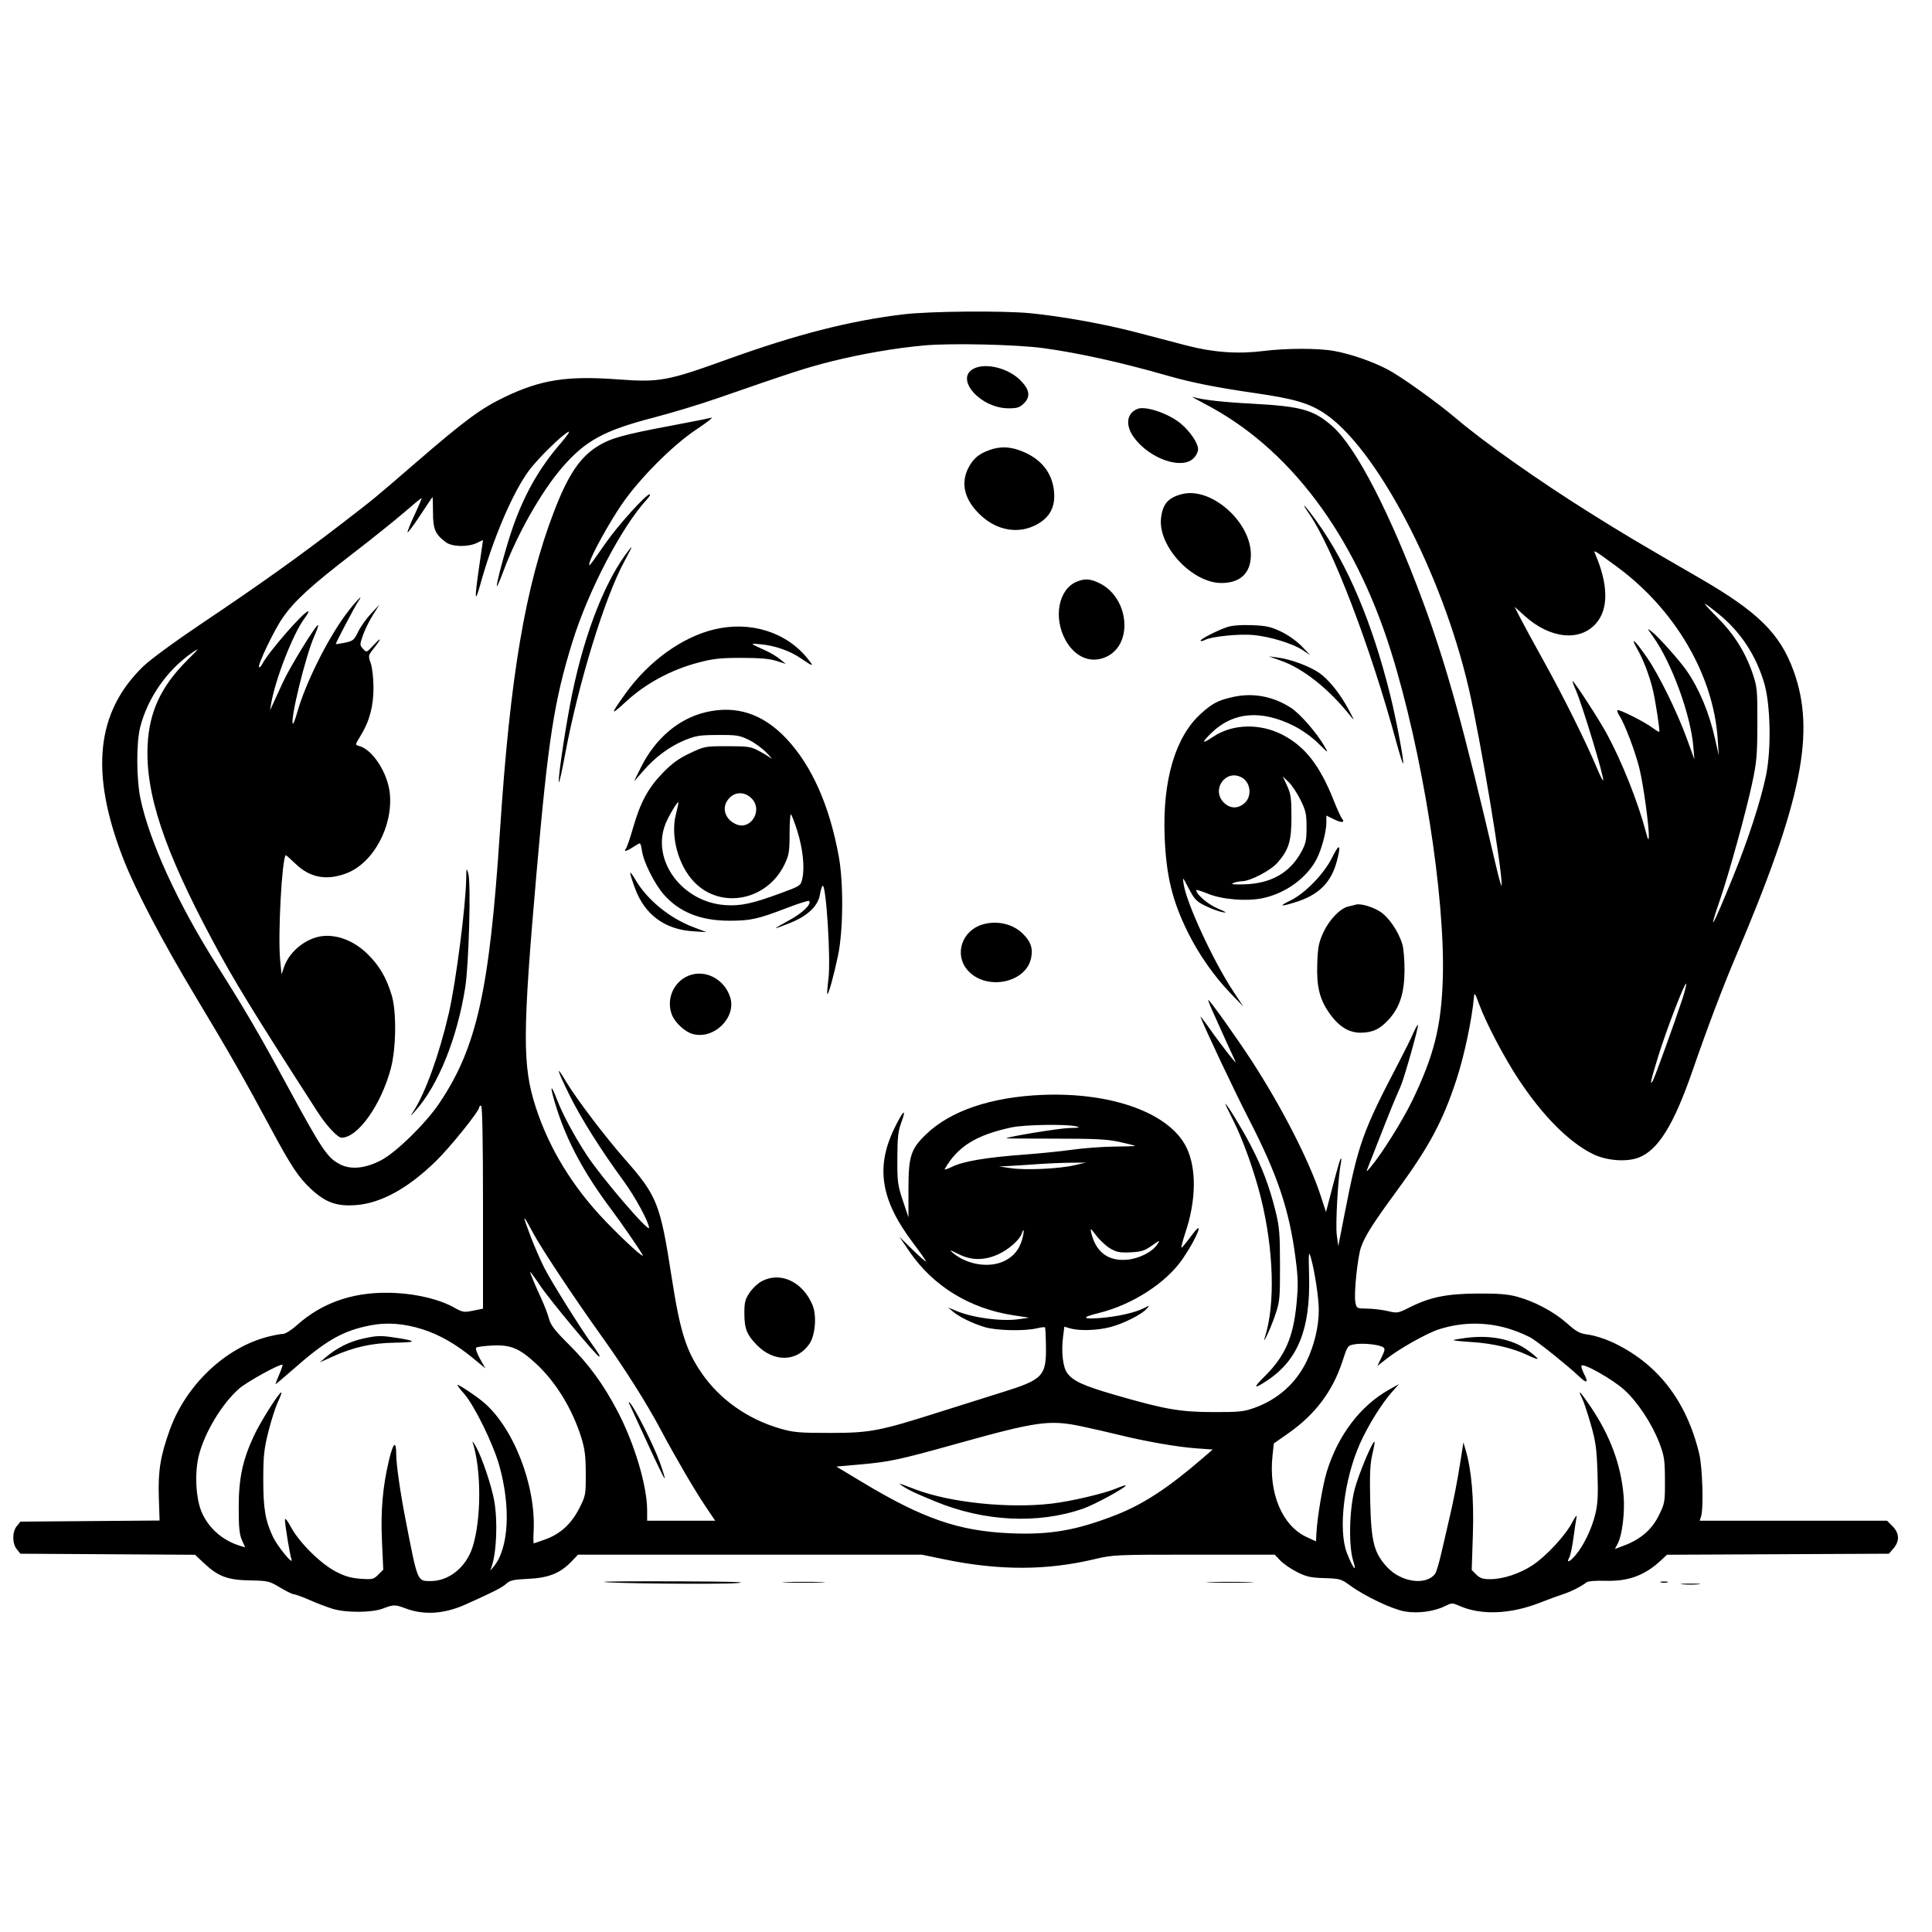 <svg xmlns="http://www.w3.org/2000/svg" height="3072" width="3072" version="1.1" id="svg"><path fill-rule="evenodd" fill="black" stroke="none" d="M1437.000 499.763 C 1351.553 509.966,1266.642 531.662,1156.234 571.502 C 1060.837 605.925,1048.715 608.135,982.174 603.230 C 901.290 597.268,860.114 603.703,802.500 631.309 C 764.795 649.375,739.235 668.235,661.808 735.119 C 592.683 794.832,597.242 791.080,543.000 832.890 C 476.965 883.791,412.098 930.080,324.000 989.172 C 279.084 1019.299,239.390 1048.331,227.856 1059.492 C 153.056 1131.872,142.800 1227.457,195.239 1363.500 C 214.868 1414.423,257.801 1496.309,312.761 1587.651 C 363.708 1672.323,388.933 1716.531,430.446 1793.905 C 463.079 1854.726,474.730 1872.252,495.017 1891.034 C 517.639 1911.978,535.308 1918.331,565.137 1916.247 C 605.240 1913.444,647.909 1890.207,692.576 1846.844 C 715.538 1824.553,762.000 1766.849,762.000 1760.623 C 762.000 1759.180,763.350 1758.000,765.000 1758.000 C 766.963 1758.000,768.000 1813.803,768.000 1919.408 L 768.000 2080.815 752.291 2084.033 C 737.589 2087.045,735.618 2086.710,721.541 2078.807 C 700.052 2066.744,666.184 2058.193,631.500 2056.074 C 567.249 2052.150,514.203 2069.227,471.565 2107.562 C 463.344 2114.953,453.637 2121.000,449.992 2121.000 C 446.348 2121.000,435.179 2123.121,425.173 2125.714 C 358.114 2143.091,295.702 2202.427,270.106 2273.138 C 255.108 2314.573,251.140 2338.925,252.539 2380.959 L 253.764 2417.729 143.114 2418.614 L 32.464 2419.500 26.732 2426.582 C 19.239 2435.841,19.239 2454.160,26.733 2463.418 L 32.466 2470.500 171.266 2471.338 L 310.066 2472.176 324.632 2485.800 C 347.034 2506.755,361.897 2512.295,397.500 2512.960 C 426.137 2513.496,428.310 2514.009,445.324 2524.261 C 455.126 2530.167,465.025 2535.000,467.321 2535.000 C 469.616 2535.000,481.002 2539.173,492.622 2544.273 C 504.242 2549.373,520.669 2555.637,529.125 2558.192 C 550.431 2564.631,591.799 2564.356,609.000 2557.662 C 625.683 2551.170,628.190 2551.159,645.000 2557.505 C 673.906 2568.418,706.281 2566.370,739.500 2551.528 C 784.157 2531.574,798.285 2524.402,804.760 2518.397 C 810.813 2512.785,816.272 2511.558,840.208 2510.431 C 872.506 2508.910,890.830 2501.525,908.839 2482.768 L 919.177 2472.000 1192.372 2472.000 L 1465.568 2472.000 1501.619 2479.456 C 1588.226 2497.367,1663.765 2497.336,1739.490 2479.358 C 1769.866 2472.146,1773.020 2472.000,1898.679 2472.000 L 2026.877 2472.000 2035.689 2481.283 C 2040.535 2486.389,2052.444 2494.601,2062.154 2499.531 C 2077.075 2507.107,2083.837 2508.620,2105.833 2509.303 C 2130.411 2510.067,2132.680 2510.714,2146.679 2520.946 C 2170.339 2538.240,2213.671 2558.814,2233.783 2562.304 C 2254.575 2565.912,2280.326 2562.434,2298.162 2553.610 C 2308.442 2548.524,2309.522 2548.517,2320.729 2553.477 C 2354.828 2568.565,2401.499 2566.778,2448.000 2548.603 C 2462.025 2543.121,2478.900 2536.929,2485.500 2534.842 C 2497.571 2531.024,2515.048 2522.170,2522.526 2516.084 C 2524.926 2514.131,2537.050 2513.114,2552.526 2513.568 C 2589.527 2514.652,2615.247 2505.128,2641.570 2480.595 L 2650.639 2472.142 2827.081 2471.321 L 3003.522 2470.500 3010.761 2462.083 C 3020.773 2450.441,3020.223 2437.762,3009.231 2426.769 L 3000.462 2418.000 2851.529 2418.000 L 2702.596 2418.000 2704.784 2411.250 C 2709.005 2398.231,2707.096 2333.313,2701.851 2311.500 C 2681.294 2226.003,2634.182 2166.191,2561.408 2133.194 C 2550.640 2128.311,2534.556 2123.361,2525.665 2122.193 C 2511.781 2120.369,2506.961 2117.812,2491.500 2104.068 C 2470.815 2085.680,2440.133 2069.352,2412.000 2061.761 C 2397.284 2057.791,2381.828 2056.575,2349.000 2056.807 C 2299.930 2057.154,2273.524 2062.582,2240.976 2079.012 C 2223.025 2088.074,2221.724 2088.292,2206.906 2084.734 C 2198.433 2082.699,2183.738 2080.927,2174.251 2080.796 C 2157.084 2080.559,2156.992 2080.510,2155.095 2070.397 C 2152.604 2057.118,2158.547 1999.303,2164.043 1983.351 C 2170.146 1965.638,2183.322 1944.825,2220.240 1894.582 C 2272.407 1823.587,2294.193 1782.984,2316.058 1716.000 C 2328.340 1678.375,2340.438 1621.222,2343.683 1585.500 C 2344.395 1577.651,2345.409 1578.994,2351.605 1596.000 C 2362.498 1625.895,2391.740 1681.664,2414.686 1716.303 C 2453.064 1774.237,2493.816 1815.334,2532.000 1834.608 C 2553.651 1845.537,2585.819 1848.176,2605.548 1840.641 C 2636.489 1828.825,2661.432 1788.603,2691.214 1702.500 C 2714.881 1634.076,2739.460 1569.181,2759.959 1521.000 C 2865.183 1273.680,2887.320 1164.293,2851.898 1066.707 C 2830.435 1007.576,2795.369 972.915,2703.000 919.526 C 2602.580 861.483,2581.829 849.138,2527.872 815.335 C 2446.911 764.615,2360.053 703.366,2316.000 665.931 C 2285.270 639.818,2227.607 598.524,2206.500 587.515 C 2181.637 574.548,2147.866 562.872,2121.284 558.051 C 2096.164 553.496,2045.155 553.540,2008.551 558.147 C 1968.364 563.205,1928.918 560.376,1887.000 549.430 C 1868.025 544.475,1831.575 534.944,1806.000 528.250 C 1756.041 515.175,1688.499 503.009,1638.432 498.067 C 1595.363 493.815,1478.573 494.799,1437.000 499.763 M1659.000 553.558 C 1714.808 561.163,1782.922 576.248,1855.469 597.072 C 1894.598 608.303,1933.766 616.112,1996.515 625.192 C 2056.685 633.898,2080.595 640.803,2104.716 656.439 C 2187.470 710.082,2292.629 909.746,2335.344 1094.328 C 2353.762 1173.915,2388.674 1382.799,2387.763 1407.958 C 2387.633 1411.556,2383.590 1397.625,2378.779 1377.000 C 2327.369 1156.590,2300.253 1058.472,2262.709 957.000 C 2210.739 816.540,2156.325 711.081,2118.699 677.898 C 2088.849 651.572,2069.535 646.138,1990.632 641.869 C 1942.496 639.265,1912.086 635.800,1896.563 631.152 C 1893.778 630.318,1902.300 635.232,1915.500 642.071 C 2049.674 711.589,2153.070 848.833,2211.525 1035.000 C 2261.620 1194.544,2298.239 1425.694,2294.131 1556.449 C 2291.745 1632.411,2280.212 1678.309,2245.372 1750.500 C 2230.405 1781.514,2196.644 1835.380,2179.563 1855.500 C 2172.440 1863.890,2172.120 1863.992,2174.843 1857.000 C 2194.158 1807.405,2215.106 1754.694,2218.359 1747.500 C 2220.597 1742.550,2224.670 1733.100,2227.410 1726.500 C 2233.810 1711.084,2256.254 1631.254,2254.641 1629.641 C 2253.968 1628.968,2250.585 1634.961,2247.124 1642.959 C 2243.662 1650.956,2233.406 1671.675,2224.333 1689.000 C 2166.618 1799.202,2159.800 1818.276,2137.769 1931.175 L 2127.949 1981.500 2125.544 1963.572 C 2123.316 1946.965,2127.597 1871.466,2132.011 1849.500 C 2133.006 1844.550,2132.999 1841.250,2131.994 1842.166 C 2130.423 1843.600,2125.134 1862.487,2111.496 1915.371 L 2108.434 1927.242 2100.164 1901.871 C 2081.975 1846.070,2038.167 1760.406,1989.785 1686.032 C 1966.511 1650.254,1923.569 1590.000,1921.345 1590.000 C 1920.647 1590.000,1923.248 1597.088,1927.125 1605.750 C 1944.043 1643.549,1962.747 1684.737,1964.249 1687.500 C 1969.544 1697.239,1942.001 1662.192,1922.615 1634.522 C 1914.128 1622.410,1907.946 1614.525,1908.877 1617.000 C 1915.810 1635.442,1963.417 1736.055,1985.530 1779.000 C 2031.400 1868.079,2049.943 1923.256,2059.998 2000.583 C 2064.153 2032.540,2064.386 2044.023,2061.481 2073.636 C 2056.192 2127.556,2043.095 2156.856,2009.500 2189.925 C 1991.836 2207.312,1993.659 2209.177,2014.707 2195.250 C 2063.794 2162.772,2083.709 2113.307,2081.536 2029.264 C 2080.569 1991.847,2080.890 1988.064,2084.109 1998.965 C 2090.279 2019.862,2097.003 2064.019,2096.948 2083.279 C 2096.873 2109.449,2089.825 2139.075,2077.655 2164.378 C 2060.855 2199.307,2031.967 2225.141,1994.751 2238.518 C 1977.694 2244.650,1970.200 2245.423,1929.000 2245.305 C 1876.149 2245.154,1852.472 2241.024,1773.552 2218.194 C 1722.777 2203.506,1706.399 2196.054,1697.023 2183.374 C 1690.059 2173.958,1687.287 2150.175,1690.322 2125.886 L 1692.366 2109.524 1701.913 2112.262 C 1716.460 2116.434,1744.547 2115.538,1765.067 2110.247 C 1785.929 2104.869,1814.985 2090.351,1823.083 2081.261 C 1828.469 2075.214,1828.448 2075.206,1819.367 2079.848 C 1804.995 2087.194,1776.761 2093.577,1749.000 2095.756 C 1720.608 2097.984,1719.273 2094.575,1746.000 2088.095 C 1800.294 2074.931,1854.643 2039.862,1880.973 2001.004 C 1904.184 1966.748,1916.058 1935.657,1895.136 1963.918 C 1887.637 1974.048,1880.328 1983.062,1878.893 1983.948 C 1877.459 1984.834,1880.163 1973.968,1884.902 1959.800 C 1902.055 1908.516,1902.716 1857.990,1886.668 1824.795 C 1860.199 1770.045,1768.332 1736.429,1657.500 1740.939 C 1576.072 1744.253,1511.230 1766.239,1472.420 1803.696 C 1448.156 1827.114,1444.500 1838.555,1444.500 1891.075 L 1444.500 1935.649 1435.597 1909.075 C 1427.431 1884.703,1426.705 1879.142,1426.836 1842.000 C 1426.954 1808.365,1428.060 1798.560,1433.361 1784.152 C 1442.217 1760.084,1435.774 1765.886,1421.987 1794.395 C 1391.947 1856.514,1400.536 1908.616,1452.024 1976.598 C 1463.728 1992.052,1472.822 2005.178,1472.232 2005.768 C 1471.643 2006.357,1461.907 1997.763,1450.598 1986.670 L 1430.035 1966.500 1445.938 1989.816 C 1483.518 2044.914,1542.004 2080.829,1611.330 2091.379 L 1636.500 2095.210 1620.000 2097.591 C 1592.996 2101.487,1547.497 2095.534,1521.270 2084.673 L 1507.500 2078.970 1514.971 2085.300 C 1525.356 2094.098,1546.452 2104.419,1566.000 2110.266 C 1584.325 2115.747,1629.015 2116.776,1648.416 2112.164 C 1654.969 2110.606,1660.884 2109.884,1661.559 2110.559 C 1662.234 2111.234,1662.947 2124.997,1663.143 2141.143 C 1663.714 2188.071,1658.276 2193.716,1593.000 2213.960 C 1570.725 2220.868,1527.525 2234.475,1497.000 2244.198 C 1398.311 2275.632,1383.971 2278.407,1320.000 2278.442 C 1271.238 2278.469,1261.656 2277.650,1241.072 2271.697 C 1188.832 2256.587,1144.426 2225.240,1115.461 2183.025 C 1090.705 2146.945,1081.260 2116.696,1067.991 2031.000 C 1049.823 1913.659,1044.985 1901.467,993.329 1842.852 C 962.544 1807.921,916.051 1746.629,900.517 1720.500 C 882.813 1690.719,885.025 1699.723,905.730 1741.717 C 923.600 1777.959,956.293 1829.811,991.622 1877.945 C 1009.673 1902.537,1032.000 1943.621,1032.000 1952.242 C 1032.000 1960.646,955.150 1870.837,932.531 1836.000 C 912.715 1805.478,894.554 1771.651,886.086 1749.487 C 874.355 1718.784,873.836 1727.171,885.260 1762.850 C 902.470 1816.601,929.421 1866.385,972.190 1923.426 C 987.576 1943.946,1014.582 1983.081,1021.582 1995.000 C 1026.854 2003.978,992.880 1973.190,962.304 1941.282 C 910.664 1887.391,873.310 1826.366,852.126 1761.284 C 830.433 1694.637,830.601 1645.119,853.411 1384.500 C 871.729 1175.195,881.186 1114.443,909.917 1021.500 C 935.254 939.537,988.512 837.467,1028.491 794.250 C 1032.688 789.713,1034.706 786.000,1032.975 786.000 C 1027.156 786.000,982.681 835.285,963.000 863.543 C 935.911 902.438,935.231 903.255,937.649 894.000 C 940.927 881.458,968.772 831.109,988.184 802.625 C 1016.176 761.551,1069.167 708.229,1107.000 683.065 C 1124.325 671.541,1135.125 663.053,1131.000 664.201 C 1126.875 665.349,1098.525 670.972,1068.000 676.695 C 992.816 690.793,971.914 696.513,952.195 708.387 C 922.676 726.163,903.733 754.014,881.044 813.000 C 835.251 932.053,811.131 1074.515,794.953 1321.500 C 778.319 1575.438,758.113 1665.898,698.189 1754.702 C 676.795 1786.406,630.271 1832.010,606.505 1844.573 C 581.354 1857.867,558.232 1860.301,540.934 1851.476 C 520.572 1841.088,512.445 1829.018,456.794 1726.500 C 410.454 1641.135,390.616 1607.178,343.747 1533.000 C 282.799 1436.540,237.860 1338.418,223.425 1270.287 C 216.762 1238.837,216.554 1180.896,223.015 1155.848 C 235.052 1109.180,265.944 1065.103,306.000 1037.446 C 317.864 1029.254,316.887 1030.727,297.939 1049.601 C 256.055 1091.321,237.119 1131.961,234.705 1185.316 C 231.227 1262.160,260.815 1351.128,337.693 1494.999 C 372.414 1559.977,401.637 1607.681,504.809 1767.800 C 519.147 1790.053,536.803 1809.000,543.201 1809.000 C 568.926 1809.000,605.799 1757.254,621.342 1699.338 C 629.956 1667.244,630.715 1608.712,622.856 1582.628 C 614.461 1554.767,603.754 1536.274,585.379 1517.899 C 566.067 1498.587,542.713 1488.000,519.425 1488.000 C 491.391 1488.000,461.046 1510.265,451.589 1537.774 L 447.632 1549.284 445.389 1525.392 C 441.744 1486.572,448.191 1366.507,454.282 1359.785 C 454.638 1359.392,461.592 1365.493,469.735 1373.342 C 492.819 1395.592,518.901 1400.565,550.504 1388.741 C 593.316 1372.723,625.155 1314.279,619.821 1261.500 C 616.525 1228.876,592.350 1191.591,570.947 1186.123 C 564.437 1184.459,564.454 1184.353,573.571 1169.536 C 587.645 1146.662,594.020 1122.460,593.868 1092.483 C 593.795 1077.971,591.851 1061.204,589.465 1054.504 C 585.337 1042.908,585.472 1042.159,593.538 1032.004 C 606.864 1015.228,607.473 1011.373,594.615 1025.182 C 582.831 1037.836,582.794 1037.850,577.266 1031.742 C 571.910 1025.823,571.905 1025.106,577.114 1010.060 C 580.077 1001.502,587.180 987.075,592.897 978.000 L 603.293 961.500 589.833 975.835 C 582.429 983.719,573.251 996.660,569.436 1004.592 C 563.082 1017.804,561.303 1019.265,548.250 1021.988 C 540.413 1023.623,534.000 1024.495,534.000 1023.926 C 534.000 1021.655,564.324 964.012,569.207 957.000 C 580.964 940.116,563.978 957.797,549.423 977.592 C 519.582 1018.176,485.163 1087.798,472.430 1133.332 C 469.533 1143.689,466.507 1151.507,465.705 1150.705 C 460.780 1145.780,485.793 1043.207,499.449 1012.328 C 503.645 1002.840,506.563 994.563,505.933 993.933 C 503.469 991.469,460.934 1060.485,449.644 1085.265 C 443.071 1099.694,435.806 1115.550,433.501 1120.500 L 429.311 1129.500 431.089 1119.000 C 437.737 1079.753,466.574 1006.269,484.604 982.630 C 489.064 976.784,491.500 972.000,490.019 972.000 C 483.370 972.000,427.226 1036.376,417.190 1055.507 C 415.168 1059.361,412.826 1061.826,411.985 1060.985 C 408.962 1057.962,435.940 1001.602,449.980 981.611 C 468.721 954.924,494.542 931.341,561.536 879.725 C 591.766 856.433,628.297 827.167,642.717 814.688 C 657.136 802.210,669.536 792.000,670.272 792.000 C 671.008 792.000,666.298 803.336,659.805 817.192 C 653.312 831.048,648.000 844.089,648.000 846.173 C 648.000 848.257,656.692 836.779,667.315 820.666 C 677.939 804.553,687.051 790.949,687.565 790.435 C 688.079 789.921,688.500 800.764,688.500 814.530 C 688.500 841.598,691.858 849.400,709.024 862.217 C 719.021 869.681,744.544 870.161,758.597 863.151 C 763.769 860.571,767.997 858.694,767.992 858.980 C 767.988 859.266,765.316 877.725,762.055 900.000 C 754.343 952.669,754.772 961.516,763.509 930.000 C 784.050 855.904,815.718 781.933,841.693 747.379 C 855.862 728.530,892.433 692.655,903.536 686.713 C 907.406 684.642,902.071 692.635,891.139 705.289 C 856.067 745.884,831.802 789.401,813.081 845.281 C 803.039 875.255,788.440 930.440,790.111 932.111 C 790.681 932.681,795.568 921.302,800.970 906.824 C 822.502 849.119,861.194 781.056,894.000 743.173 C 930.752 700.733,960.242 684.591,1038.000 664.348 C 1066.875 656.830,1112.100 643.185,1138.500 634.025 C 1261.840 591.229,1282.194 584.638,1321.500 574.765 C 1369.364 562.742,1424.532 553.250,1470.178 549.185 C 1512.711 545.396,1616.792 547.807,1659.000 553.558 M1547.626 586.519 C 1518.154 602.534,1558.491 648.572,1602.542 649.195 C 1616.626 649.394,1620.923 648.179,1627.292 642.195 C 1639.113 631.090,1637.600 619.811,1622.227 604.437 C 1602.722 584.932,1566.539 576.242,1547.626 586.519 M1809.000 650.061 C 1791.504 656.757,1788.860 676.005,1802.795 695.241 C 1827.270 729.028,1878.130 747.197,1897.443 729.054 C 1901.867 724.897,1905.000 718.627,1905.000 713.927 C 1905.000 704.655,1892.435 686.125,1877.697 673.663 C 1858.978 657.835,1821.938 645.109,1809.000 650.061 M1573.673 715.476 C 1556.311 721.661,1547.328 729.231,1539.750 744.061 C 1526.637 769.724,1534.086 796.631,1561.005 820.834 C 1586.561 843.811,1619.586 849.127,1647.188 834.708 C 1668.976 823.326,1678.134 806.678,1676.044 782.249 C 1673.420 751.562,1655.137 728.935,1623.145 716.779 C 1605.344 710.015,1590.128 709.615,1573.673 715.476 M1879.500 785.657 C 1857.400 791.307,1848.733 801.228,1846.117 823.871 C 1840.977 868.364,1895.511 926.990,1942.047 926.998 C 1972.373 927.003,1988.971 911.092,1988.986 882.000 C 1989.015 829.540,1925.718 773.842,1879.500 785.657 M2081.747 817.133 C 2119.226 871.606,2179.290 1028.943,2220.216 1179.849 C 2225.489 1199.290,2230.341 1214.659,2230.999 1214.001 C 2232.968 1212.032,2220.212 1144.095,2210.626 1105.500 C 2181.797 989.430,2142.638 896.946,2093.445 828.750 C 2074.899 803.040,2065.908 794.111,2081.747 817.133 M993.898 882.750 C 956.788 934.635,924.861 1021.574,906.204 1121.549 C 896.358 1174.307,886.720 1241.720,888.735 1243.735 C 889.465 1244.465,893.764 1225.136,898.289 1200.781 C 919.492 1086.662,961.690 949.319,993.237 891.750 C 999.792 879.788,1004.674 870.000,1004.086 870.000 C 1003.498 870.000,998.913 875.738,993.898 882.750 M2571.000 901.126 C 2663.281 968.859,2724.413 1073.181,2731.194 1174.500 L 2733.001 1201.500 2727.316 1176.000 C 2717.892 1133.724,2702.191 1095.849,2681.922 1066.500 C 2670.754 1050.330,2637.541 1013.044,2626.902 1004.733 C 2618.476 998.152,2618.515 998.313,2628.808 1012.758 C 2658.177 1053.974,2688.339 1136.720,2692.561 1187.654 L 2694.206 1207.500 2682.188 1174.500 C 2666.465 1131.326,2637.713 1072.852,2618.647 1045.272 C 2599.434 1017.479,2591.204 1010.364,2603.528 1032.203 C 2613.441 1049.767,2623.149 1075.454,2628.395 1098.000 C 2632.540 1115.815,2639.595 1162.214,2638.363 1163.553 C 2637.830 1164.132,2632.918 1161.242,2627.447 1157.130 C 2614.772 1147.604,2573.897 1127.103,2571.786 1129.214 C 2570.907 1130.093,2572.425 1134.227,2575.159 1138.401 C 2583.455 1151.062,2600.100 1194.939,2606.672 1221.474 C 2612.972 1246.904,2622.224 1313.853,2621.727 1330.410 C 2621.513 1337.564,2620.528 1335.986,2617.102 1323.000 C 2604.538 1275.379,2578.986 1211.126,2555.065 1167.000 C 2542.877 1144.517,2502.991 1083.000,2500.602 1083.000 C 2499.906 1083.000,2502.128 1089.309,2505.539 1097.021 C 2515.963 1120.585,2551.633 1238.367,2549.110 1240.890 C 2548.461 1241.539,2544.098 1232.942,2539.415 1221.785 C 2521.815 1179.855,2486.068 1107.826,2455.950 1053.602 C 2438.811 1022.746,2421.078 990.145,2416.543 981.156 L 2408.297 964.812 2424.398 979.364 C 2464.479 1015.589,2512.033 1020.616,2537.734 991.345 C 2557.908 968.368,2557.458 929.596,2536.450 880.758 C 2533.363 873.581,2533.918 873.908,2571.000 901.126 M1711.246 925.264 C 1683.090 937.523,1674.751 982.019,1693.985 1017.360 C 1709.516 1045.895,1736.092 1056.237,1761.000 1043.437 C 1802.022 1022.357,1794.644 950.805,1749.071 927.750 C 1733.920 920.085,1724.555 919.470,1711.246 925.264 M2733.420 976.844 C 2767.872 1005.029,2792.405 1042.475,2805.272 1086.514 C 2815.309 1120.867,2816.658 1191.251,2808.078 1233.000 C 2799.814 1273.218,2779.443 1335.795,2755.342 1395.000 C 2722.628 1475.364,2714.884 1488.955,2734.726 1431.181 C 2749.392 1388.477,2775.811 1292.882,2785.878 1246.093 C 2793.257 1211.799,2794.197 1201.150,2794.323 1150.500 C 2794.456 1096.541,2794.040 1092.255,2786.524 1070.166 C 2775.281 1037.125,2757.009 1008.106,2731.192 982.289 C 2718.933 970.030,2709.787 960.000,2710.868 960.000 C 2711.948 960.000,2722.097 967.580,2733.420 976.844 M1951.500 997.021 C 1935.423 1002.384,1907.018 1017.018,1908.945 1018.945 C 1909.793 1019.793,1913.021 1019.130,1916.119 1017.472 C 1926.167 1012.094,1970.622 1007.602,1992.914 1009.712 C 2019.719 1012.249,2055.637 1023.275,2071.500 1033.837 L 2083.500 1041.826 2070.000 1027.737 C 2062.278 1019.678,2048.209 1009.679,2037.127 1004.374 C 2020.808 996.561,2013.477 994.935,1990.627 994.058 C 1973.317 993.394,1959.157 994.466,1951.500 997.021 M1135.500 1000.830 C 1084.468 1013.106,1031.340 1051.483,994.750 1102.500 C 969.791 1137.300,969.928 1139.095,995.733 1115.299 C 1026.465 1086.959,1066.677 1065.210,1109.408 1053.818 C 1133.871 1047.296,1144.944 1046.062,1179.000 1046.063 C 1207.941 1046.063,1223.781 1047.437,1234.500 1050.877 L 1249.500 1055.691 1240.500 1048.308 C 1235.550 1044.247,1226.100 1038.444,1219.500 1035.412 C 1190.608 1022.138,1191.132 1022.739,1209.975 1024.486 C 1231.879 1026.516,1255.655 1034.763,1272.504 1046.176 C 1293.908 1060.674,1294.924 1060.808,1284.609 1047.777 C 1250.812 1005.078,1193.219 986.945,1135.500 1000.830 M2037.000 1050.592 C 2072.064 1063.014,2112.261 1094.832,2146.162 1137.000 C 2154.290 1147.110,2154.230 1146.798,2144.552 1128.587 C 2131.116 1103.305,2112.794 1080.394,2097.635 1069.917 C 2082.437 1059.413,2052.384 1048.223,2032.380 1045.621 L 2017.500 1043.684 2037.000 1050.592 M1960.106 1108.326 C 1936.756 1113.597,1927.691 1118.349,1909.312 1134.957 C 1869.066 1171.323,1848.597 1240.256,1851.799 1328.634 C 1854.097 1392.050,1863.880 1432.461,1889.293 1483.500 C 1906.420 1517.898,1930.918 1552.783,1956.710 1579.500 L 1976.982 1600.500 1961.009 1576.332 C 1929.296 1528.348,1886.684 1436.351,1882.099 1405.967 C 1880.232 1393.593,1880.293 1393.646,1890.359 1413.000 C 1899.307 1430.205,1902.442 1433.446,1917.000 1440.536 C 1926.075 1444.956,1938.225 1449.407,1944.000 1450.426 C 1952.001 1451.837,1950.215 1450.472,1936.500 1444.690 C 1920.976 1438.145,1902.352 1422.329,1902.081 1415.460 C 1902.036 1414.338,1910.438 1416.871,1920.750 1421.088 C 1943.399 1430.350,1982.032 1433.501,2007.658 1428.177 C 2044.140 1420.598,2078.335 1395.707,2093.736 1365.518 C 2101.633 1350.038,2109.000 1322.155,2109.000 1307.746 L 2109.000 1296.753 2121.125 1302.752 C 2133.491 1308.870,2139.384 1308.200,2133.690 1301.322 C 2131.949 1299.220,2126.245 1286.700,2121.016 1273.500 C 2098.850 1217.553,2075.555 1187.392,2040.136 1168.780 C 2003.873 1149.724,1959.746 1150.809,1928.979 1171.514 C 1910.638 1183.857,1909.780 1181.324,1926.750 1164.938 C 1960.938 1131.927,2005.502 1128.248,2057.239 1154.164 C 2070.162 1160.637,2085.930 1171.884,2095.973 1181.791 C 2112.832 1198.421,2112.879 1198.443,2105.945 1186.500 C 2093.370 1164.842,2066.912 1134.569,2052.444 1125.285 C 2023.965 1107.010,1991.967 1101.133,1960.106 1108.326 M1121.318 1132.665 C 1079.287 1142.854,1042.929 1173.533,1020.185 1218.000 C 1013.012 1232.025,1007.840 1242.825,1008.693 1242.000 C 1009.545 1241.175,1016.025 1233.750,1023.093 1225.500 C 1041.225 1204.334,1064.447 1187.113,1088.147 1177.255 C 1106.159 1169.764,1112.296 1168.773,1141.500 1168.645 C 1171.446 1168.513,1176.027 1169.250,1191.000 1176.604 C 1200.075 1181.062,1212.900 1190.477,1219.500 1197.528 C 1226.100 1204.579,1228.800 1208.177,1225.500 1205.523 C 1222.200 1202.870,1213.425 1197.504,1206.000 1193.600 C 1193.979 1187.278,1188.555 1186.500,1156.500 1186.500 C 1121.105 1186.500,1120.102 1186.689,1096.814 1197.756 C 1078.803 1206.316,1068.381 1213.926,1053.314 1229.522 C 1030.283 1253.361,1018.006 1276.251,1006.396 1317.000 C 1001.930 1332.675,996.924 1347.188,995.271 1349.250 C 990.780 1354.853,996.317 1353.744,1006.500 1347.000 C 1011.450 1343.722,1016.335 1341.031,1017.355 1341.020 C 1018.375 1341.009,1019.943 1346.463,1020.838 1353.140 C 1023.177 1370.575,1041.067 1406.137,1055.881 1422.797 C 1080.678 1450.686,1114.303 1464.000,1159.939 1464.000 C 1193.436 1464.000,1205.153 1461.406,1250.648 1443.920 C 1269.429 1436.702,1285.571 1431.571,1286.519 1432.519 C 1291.189 1437.189,1276.282 1451.697,1254.999 1463.194 C 1242.074 1470.176,1232.373 1475.913,1233.439 1475.944 C 1234.506 1475.975,1245.306 1471.984,1257.439 1467.077 C 1284.554 1456.109,1300.932 1440.237,1303.829 1422.120 C 1304.906 1415.381,1306.779 1409.255,1307.990 1408.506 C 1313.571 1405.057,1321.181 1524.839,1317.344 1555.745 C 1315.729 1568.759,1314.898 1579.898,1315.499 1580.499 C 1317.228 1582.228,1325.582 1552.228,1332.486 1519.500 C 1340.812 1480.036,1341.418 1404.186,1333.746 1362.000 C 1319.016 1281.011,1291.126 1218.088,1250.834 1174.944 C 1213.291 1134.743,1170.445 1120.756,1121.318 1132.665 M1974.166 1236.089 C 1989.276 1244.175,1991.252 1267.433,1977.733 1278.068 C 1967.239 1286.322,1955.405 1285.587,1945.909 1276.091 C 1925.448 1255.630,1948.830 1222.530,1974.166 1236.089 M2067.917 1271.927 C 2076.282 1288.936,2077.498 1294.468,2077.488 1315.456 C 2077.477 1336.438,2076.351 1341.532,2068.648 1355.457 C 2050.803 1387.716,2021.306 1404.561,1980.000 1406.079 C 1962.578 1406.720,1956.401 1406.131,1960.500 1404.219 C 1963.800 1402.681,1970.357 1401.327,1975.071 1401.211 C 1988.398 1400.883,2020.348 1384.174,2031.130 1371.894 C 2049.334 1351.161,2053.500 1337.584,2053.500 1299.000 C 2053.500 1269.356,2052.530 1262.397,2046.612 1249.556 L 2039.724 1234.613 2049.029 1243.528 C 2054.147 1248.431,2062.647 1261.211,2067.917 1271.927 M1196.250 1270.780 C 1212.554 1289.027,1194.031 1319.566,1171.788 1311.110 C 1154.018 1304.353,1147.061 1286.386,1156.821 1272.452 C 1166.757 1258.267,1184.400 1257.519,1196.250 1270.780 M1074.806 1294.500 C 1065.828 1329.131,1078.189 1375.562,1103.452 1402.109 C 1145.862 1446.672,1220.072 1432.208,1247.675 1374.000 C 1254.586 1359.428,1255.500 1353.767,1255.500 1325.541 C 1255.500 1307.963,1256.471 1294.180,1257.657 1294.911 C 1258.844 1295.642,1263.328 1307.323,1267.621 1320.870 C 1276.459 1348.754,1279.735 1378.795,1275.865 1396.467 C 1273.246 1408.432,1273.237 1408.438,1241.872 1420.031 C 1196.624 1436.755,1177.932 1440.809,1153.500 1439.196 C 1084.681 1434.654,1035.314 1367.996,1058.049 1310.311 C 1062.994 1297.764,1077.100 1274.086,1078.675 1275.689 C 1079.113 1276.135,1077.372 1284.600,1074.806 1294.500 M2118.274 1363.330 C 2105.585 1389.176,2075.115 1420.628,2051.885 1431.859 C 2032.611 1441.178,2035.568 1442.153,2059.983 1434.532 C 2096.633 1423.091,2116.370 1403.645,2125.476 1370.002 C 2132.981 1342.276,2129.977 1339.492,2118.274 1363.330 M741.238 1398.000 C 740.572 1440.949,724.808 1562.688,713.657 1611.000 C 698.440 1676.926,675.987 1738.984,656.927 1767.790 C 651.542 1775.929,652.225 1775.559,661.152 1765.500 C 696.990 1725.120,726.984 1650.623,739.676 1570.469 C 745.539 1533.441,749.058 1404.172,744.615 1389.000 C 741.722 1379.117,741.523 1379.647,741.238 1398.000 M1002.024 1388.078 C 1002.011 1390.046,1005.549 1401.232,1009.887 1412.934 C 1025.245 1454.368,1057.043 1477.847,1101.767 1480.775 L 1123.500 1482.198 1102.500 1474.225 C 1064.396 1459.759,1028.864 1430.643,1010.274 1398.655 C 1005.750 1390.870,1002.038 1386.110,1002.024 1388.078 M2155.500 1438.481 C 2153.850 1439.028,2148.753 1440.303,2144.174 1441.314 C 2131.026 1444.217,2113.627 1462.242,2104.211 1482.715 C 2096.868 1498.681,2095.413 1506.087,2094.518 1532.062 C 2093.273 1568.186,2097.989 1588.052,2112.996 1609.894 C 2128.151 1631.953,2144.621 1642.356,2163.946 1642.076 C 2182.920 1641.802,2194.464 1636.248,2208.613 1620.587 C 2225.721 1601.650,2233.010 1578.866,2233.275 1543.500 C 2233.399 1527.000,2231.850 1508.100,2229.833 1501.500 C 2223.239 1479.920,2207.476 1457.299,2193.000 1448.643 C 2180.377 1441.094,2162.353 1436.211,2155.500 1438.481 M1562.055 1470.051 C 1529.611 1479.789,1517.094 1517.202,1537.977 1542.019 C 1566.676 1576.127,1631.978 1563.648,1639.682 1522.584 C 1642.548 1507.309,1639.080 1497.374,1626.488 1484.782 C 1610.669 1468.963,1585.130 1463.124,1562.055 1470.051 M1095.002 1551.370 C 1071.094 1560.904,1059.005 1588.709,1068.184 1613.055 C 1073.040 1625.936,1088.985 1640.765,1101.645 1644.174 C 1135.558 1653.305,1171.560 1617.498,1160.910 1585.229 C 1151.421 1556.475,1121.171 1540.935,1095.002 1551.370 M2674.395 1590.560 C 2662.002 1628.138,2631.190 1713.223,2627.994 1718.691 C 2622.768 1727.631,2624.979 1717.641,2636.559 1680.000 C 2649.423 1638.185,2678.798 1561.798,2681.121 1564.121 C 2681.945 1564.945,2678.918 1576.843,2674.395 1590.560 M1960.331 1780.332 C 1976.015 1811.070,1994.430 1862.483,2004.984 1905.000 C 2025.314 1986.900,2027.886 2073.991,2011.495 2125.500 C 2005.912 2143.046,2019.979 2113.322,2027.113 2092.500 C 2034.955 2069.613,2035.334 2065.856,2035.293 2011.500 C 2035.256 1961.967,2034.331 1950.767,2028.235 1926.000 C 2018.531 1886.580,2006.449 1854.784,1987.641 1819.174 C 1973.334 1792.086,1950.586 1755.000,1948.277 1755.000 C 1947.797 1755.000,1953.221 1766.400,1960.331 1780.332 M1711.500 1791.000 C 1718.457 1792.770,1715.907 1793.371,1700.270 1793.645 C 1684.796 1793.917,1602.717 1807.307,1599.999 1810.003 C 1599.723 1810.276,1634.823 1810.500,1677.999 1810.500 C 1742.040 1810.500,1760.883 1811.476,1780.297 1815.797 C 1793.385 1818.710,1804.491 1821.491,1804.978 1821.978 C 1805.464 1822.464,1790.705 1822.987,1772.181 1823.141 C 1753.656 1823.295,1723.650 1825.503,1705.500 1828.049 C 1687.350 1830.595,1652.250 1834.163,1627.500 1835.978 C 1568.719 1840.287,1531.829 1846.502,1514.403 1855.031 C 1506.650 1858.826,1501.142 1860.484,1502.164 1858.715 C 1522.822 1822.950,1551.798 1804.888,1608.099 1792.683 C 1628.760 1788.204,1696.198 1787.106,1711.500 1791.000 M1708.500 1852.803 C 1684.138 1858.471,1631.860 1860.933,1608.000 1857.537 L 1588.500 1854.761 1603.500 1854.028 C 1611.750 1853.625,1632.000 1852.326,1648.500 1851.142 C 1665.000 1849.958,1689.300 1848.905,1702.500 1848.802 L 1726.500 1848.615 1708.500 1852.803 M847.648 1960.500 C 860.488 1984.674,913.387 2064.347,957.199 2125.500 C 992.767 2175.147,1028.786 2232.126,1050.465 2273.042 C 1073.177 2315.907,1104.686 2369.842,1122.052 2395.576 L 1137.183 2418.000 1083.091 2418.000 L 1029.000 2418.000 1029.000 2401.448 C 1029.000 2362.759,1008.800 2295.130,981.971 2244.000 C 959.297 2200.787,936.478 2169.560,903.997 2137.297 C 882.378 2115.822,875.750 2107.214,873.016 2097.058 C 871.102 2089.953,865.637 2075.623,860.870 2065.215 C 849.767 2040.974,843.000 2024.765,843.000 2022.410 C 843.000 2021.389,850.249 2031.341,859.109 2044.527 C 874.202 2066.989,949.111 2157.000,952.711 2157.000 C 954.833 2157.000,952.242 2152.577,940.410 2136.000 C 920.447 2108.031,875.861 2036.574,865.349 2015.701 C 859.341 2003.770,849.829 1981.966,844.213 1967.247 C 829.674 1929.149,830.320 1927.879,847.648 1960.500 M1765.640 1985.351 C 1775.458 1991.052,1780.967 1992.072,1797.635 1991.277 C 1814.597 1990.468,1819.925 1988.798,1831.438 1980.683 C 1844.417 1971.534,1844.855 1971.432,1840.128 1978.647 C 1832.178 1990.780,1811.148 2001.385,1791.751 2003.044 C 1762.055 2005.584,1742.461 1990.838,1735.218 1960.500 C 1733.202 1952.056,1733.709 1952.333,1743.424 1964.983 C 1749.119 1972.398,1759.116 1981.564,1765.640 1985.351 M1625.578 1969.669 C 1620.982 1986.352,1612.482 1997.112,1597.997 2004.578 C 1574.109 2016.892,1537.811 2011.415,1515.000 1992.054 C 1508.836 1986.822,1510.403 1987.160,1523.803 1993.948 C 1544.571 2004.469,1565.241 2004.551,1587.726 1994.201 C 1604.121 1986.654,1621.622 1971.069,1624.742 1961.237 C 1628.130 1950.563,1628.848 1957.800,1625.578 1969.669 M1211.243 2037.208 C 1205.051 2040.477,1196.276 2048.761,1191.743 2055.619 C 1184.666 2066.324,1183.515 2071.086,1183.607 2089.293 C 1183.727 2112.867,1187.601 2122.495,1203.492 2138.715 C 1230.700 2166.484,1267.295 2165.643,1287.063 2136.793 C 1296.434 2123.117,1298.920 2091.795,1291.957 2075.130 C 1276.449 2038.014,1241.140 2021.425,1211.243 2037.208 M672.000 2113.726 C 698.625 2122.152,725.224 2137.374,752.193 2159.619 L 771.784 2175.778 763.226 2160.555 C 758.519 2152.182,755.751 2144.249,757.073 2142.927 C 758.395 2141.605,770.127 2140.039,783.144 2139.448 C 812.258 2138.126,825.919 2143.835,852.480 2168.426 C 883.933 2197.545,910.296 2240.698,924.390 2286.129 C 929.917 2303.946,931.347 2315.554,931.415 2343.151 C 931.497 2376.777,931.195 2378.403,921.173 2398.154 C 908.606 2422.920,891.222 2438.927,867.501 2447.577 C 857.811 2451.110,849.348 2454.003,848.692 2454.006 C 848.036 2454.010,847.956 2445.170,848.512 2434.361 C 852.297 2360.909,815.550 2267.706,767.295 2228.365 C 753.984 2217.513,730.454 2202.000,727.305 2202.000 C 726.307 2202.000,731.119 2208.395,737.999 2216.211 C 754.143 2234.552,783.811 2294.933,793.662 2329.500 C 812.723 2396.389,809.013 2462.673,784.593 2491.500 L 779.510 2497.500 781.601 2491.500 C 789.622 2468.481,791.623 2418.916,785.848 2386.301 C 781.680 2362.759,766.598 2317.874,757.185 2301.000 C 753.043 2293.575,750.523 2290.200,751.584 2293.500 C 765.642 2337.224,765.474 2416.781,751.230 2460.533 C 741.005 2491.943,713.922 2513.902,685.323 2513.971 C 663.313 2514.024,664.393 2516.606,645.176 2418.000 C 636.371 2372.818,630.038 2328.714,630.018 2312.427 C 629.989 2289.673,625.354 2293.300,618.615 2321.350 C 608.483 2363.520,605.103 2402.733,607.381 2451.668 L 609.438 2495.835 601.470 2503.803 C 594.047 2511.226,592.117 2511.671,573.238 2510.321 C 557.961 2509.228,548.239 2506.393,533.737 2498.805 C 509.603 2486.176,475.828 2452.686,462.830 2428.496 C 457.031 2417.704,453.132 2412.902,453.091 2416.500 C 453.004 2424.143,460.803 2471.567,463.452 2479.500 C 467.121 2490.488,441.163 2458.816,433.947 2443.500 C 421.764 2417.643,418.548 2398.437,418.626 2352.000 C 418.688 2314.800,419.879 2303.794,426.851 2276.003 C 431.335 2258.129,438.181 2236.867,442.064 2228.753 C 445.947 2220.639,448.284 2214.000,447.257 2214.000 C 443.610 2214.000,414.062 2260.849,403.738 2283.000 C 385.697 2321.710,379.568 2350.621,379.573 2397.000 C 379.576 2428.758,380.685 2439.966,384.709 2448.927 L 389.842 2460.354 383.171 2458.399 C 355.282 2450.227,333.127 2431.488,321.458 2406.200 C 311.273 2384.127,308.978 2341.819,316.416 2313.240 C 325.885 2276.858,353.197 2231.780,380.142 2208.062 C 392.623 2197.076,446.503 2167.503,449.173 2170.173 C 449.711 2170.711,447.417 2177.529,444.075 2185.324 C 440.734 2193.119,438.000 2200.095,438.000 2200.824 C 438.000 2201.554,450.488 2191.122,465.750 2177.643 C 518.559 2131.001,545.316 2115.793,589.500 2107.307 C 615.638 2102.286,642.439 2104.372,672.000 2113.726 M2403.000 2113.956 C 2415.375 2118.020,2430.472 2124.602,2436.549 2128.582 C 2451.699 2138.505,2494.739 2173.242,2510.250 2188.065 C 2523.501 2200.728,2526.345 2199.171,2518.318 2183.648 C 2515.743 2178.668,2514.089 2173.233,2514.643 2171.570 C 2516.412 2166.265,2564.153 2193.159,2582.600 2209.853 C 2603.988 2229.208,2627.110 2264.292,2638.714 2295.000 C 2646.285 2315.033,2647.232 2321.454,2647.358 2353.563 C 2647.495 2388.395,2647.164 2390.309,2637.653 2409.629 C 2626.613 2432.054,2608.968 2447.409,2582.820 2457.345 L 2567.824 2463.042 2572.340 2454.309 C 2579.518 2440.429,2583.887 2404.286,2581.582 2377.860 C 2577.283 2328.576,2560.323 2282.919,2529.162 2236.740 C 2513.422 2213.415,2507.358 2207.255,2515.351 2222.712 C 2517.829 2227.503,2524.071 2246.065,2529.224 2263.962 C 2537.265 2291.890,2538.807 2302.876,2540.107 2341.500 C 2541.280 2376.359,2540.547 2391.064,2536.854 2406.750 C 2531.226 2430.656,2517.784 2458.482,2504.623 2473.471 C 2494.901 2484.544,2490.230 2485.782,2495.528 2475.881 C 2497.186 2472.783,2500.081 2458.830,2501.961 2444.874 C 2503.841 2430.918,2506.041 2416.125,2506.851 2412.000 C 2507.660 2407.875,2504.568 2411.755,2499.979 2420.622 C 2489.312 2441.234,2458.782 2474.243,2437.034 2488.678 C 2416.788 2502.117,2389.950 2511.000,2369.596 2511.000 C 2357.843 2511.000,2353.197 2509.470,2347.425 2503.698 L 2340.123 2496.396 2341.960 2439.948 C 2343.812 2383.013,2339.930 2337.720,2330.437 2305.500 L 2326.901 2293.500 2322.948 2319.000 C 2317.601 2353.484,2311.001 2387.628,2304.099 2416.500 C 2300.943 2429.700,2295.465 2453.334,2291.924 2469.020 C 2288.383 2484.707,2283.915 2499.674,2281.993 2502.280 C 2267.789 2521.552,2227.981 2516.084,2205.583 2491.785 C 2184.751 2469.185,2180.285 2451.912,2178.751 2388.000 C 2177.722 2345.123,2178.456 2328.069,2181.977 2313.018 C 2184.484 2302.302,2186.116 2293.116,2185.604 2292.604 C 2182.895 2289.895,2159.751 2345.232,2153.860 2368.500 C 2145.252 2402.502,2144.260 2459.046,2151.859 2482.500 C 2158.449 2502.837,2150.612 2492.657,2141.605 2469.179 C 2127.491 2432.390,2137.032 2352.526,2162.343 2295.596 C 2175.086 2266.934,2197.021 2231.623,2213.742 2212.851 L 2224.500 2200.774 2208.717 2209.637 C 2162.986 2235.316,2127.602 2281.929,2109.623 2340.175 C 2103.337 2360.541,2094.646 2411.875,2093.281 2436.703 L 2092.500 2450.906 2077.386 2443.886 C 2038.731 2425.931,2017.006 2374.104,2023.340 2314.957 L 2025.458 2295.178 2048.487 2279.042 C 2091.296 2249.045,2119.128 2212.021,2134.581 2164.516 C 2142.708 2139.532,2142.812 2139.390,2154.434 2137.427 C 2167.227 2135.265,2192.297 2137.857,2199.067 2142.042 C 2202.672 2144.270,2202.296 2146.852,2196.682 2158.407 L 2190.017 2172.126 2204.951 2160.321 C 2224.727 2144.690,2268.735 2119.937,2287.607 2113.832 C 2325.469 2101.583,2365.455 2101.626,2403.000 2113.956 M576.753 2128.549 C 556.221 2133.010,535.279 2143.438,519.000 2157.309 L 508.500 2166.256 529.220 2156.885 C 562.055 2142.035,591.345 2135.506,627.523 2134.972 C 662.769 2134.452,663.703 2132.348,630.925 2127.314 C 604.701 2123.286,600.547 2123.381,576.753 2128.549 M2331.393 2127.271 C 2320.884 2128.615,2311.752 2130.248,2311.101 2130.899 C 2310.450 2131.550,2323.773 2132.943,2340.708 2133.995 C 2373.855 2136.053,2406.239 2143.759,2430.086 2155.263 C 2438.289 2159.221,2444.979 2161.568,2444.954 2160.479 C 2444.929 2159.391,2437.982 2153.418,2429.516 2147.206 C 2405.370 2129.491,2370.089 2122.323,2331.393 2127.271 M1001.276 2233.500 C 1002.932 2236.800,1015.388 2263.800,1028.958 2293.500 C 1042.527 2323.200,1054.925 2348.850,1056.508 2350.500 C 1058.091 2352.150,1054.707 2340.542,1048.988 2324.705 C 1039.308 2297.901,1008.740 2237.295,1001.474 2230.500 C 999.204 2228.378,999.146 2229.256,1001.276 2233.500 M1719.420 2267.892 C 1734.864 2271.133,1761.407 2277.204,1778.405 2281.383 C 1821.833 2292.062,1872.004 2300.804,1902.386 2302.987 L 1928.272 2304.847 1911.386 2319.411 C 1857.316 2366.045,1817.602 2391.990,1774.429 2408.881 C 1711.712 2433.418,1669.648 2440.730,1606.730 2438.030 C 1524.531 2434.503,1467.755 2414.926,1371.147 2356.797 L 1329.860 2331.955 1368.347 2328.532 C 1414.692 2324.411,1430.039 2321.112,1521.000 2295.720 C 1648.811 2260.042,1668.709 2257.251,1719.420 2267.892 M1436.270 2363.649 C 1446.158 2370.012,1453.976 2373.667,1486.500 2387.133 C 1564.755 2419.532,1650.487 2423.774,1722.296 2398.801 C 1740.680 2392.408,1792.240 2364.240,1789.879 2361.879 C 1789.313 2361.313,1782.921 2363.377,1775.675 2366.466 C 1756.525 2374.629,1703.689 2387.081,1672.500 2390.780 C 1604.352 2398.864,1511.828 2389.361,1456.500 2368.597 C 1446.600 2364.881,1435.800 2360.833,1432.500 2359.601 C 1429.200 2358.370,1430.897 2360.191,1436.270 2363.649 M960.250 2515.201 C 962.872 2517.719,1142.922 2519.464,1171.500 2517.249 C 1192.429 2515.626,1164.838 2514.783,1080.250 2514.462 C 1013.563 2514.208,959.563 2514.540,960.250 2515.201 M1250.250 2516.235 C 1265.513 2516.780,1290.488 2516.780,1305.750 2516.235 C 1321.013 2515.691,1308.525 2515.245,1278.000 2515.245 C 1247.475 2515.245,1234.988 2515.691,1250.250 2516.235 M1925.250 2516.238 C 1942.163 2516.772,1969.838 2516.772,1986.750 2516.238 C 2003.663 2515.703,1989.825 2515.265,1956.000 2515.265 C 1922.175 2515.265,1908.338 2515.703,1925.250 2516.238 M2640.750 2516.068 C 2643.638 2516.823,2648.363 2516.823,2651.250 2516.068 C 2654.138 2515.313,2651.775 2514.696,2646.000 2514.696 C 2640.225 2514.696,2637.863 2515.313,2640.750 2516.068 M2675.250 2519.197 C 2682.263 2519.828,2693.738 2519.828,2700.750 2519.197 C 2707.763 2518.565,2702.025 2518.048,2688.000 2518.048 C 2673.975 2518.048,2668.238 2518.565,2675.250 2519.197"></path></svg>